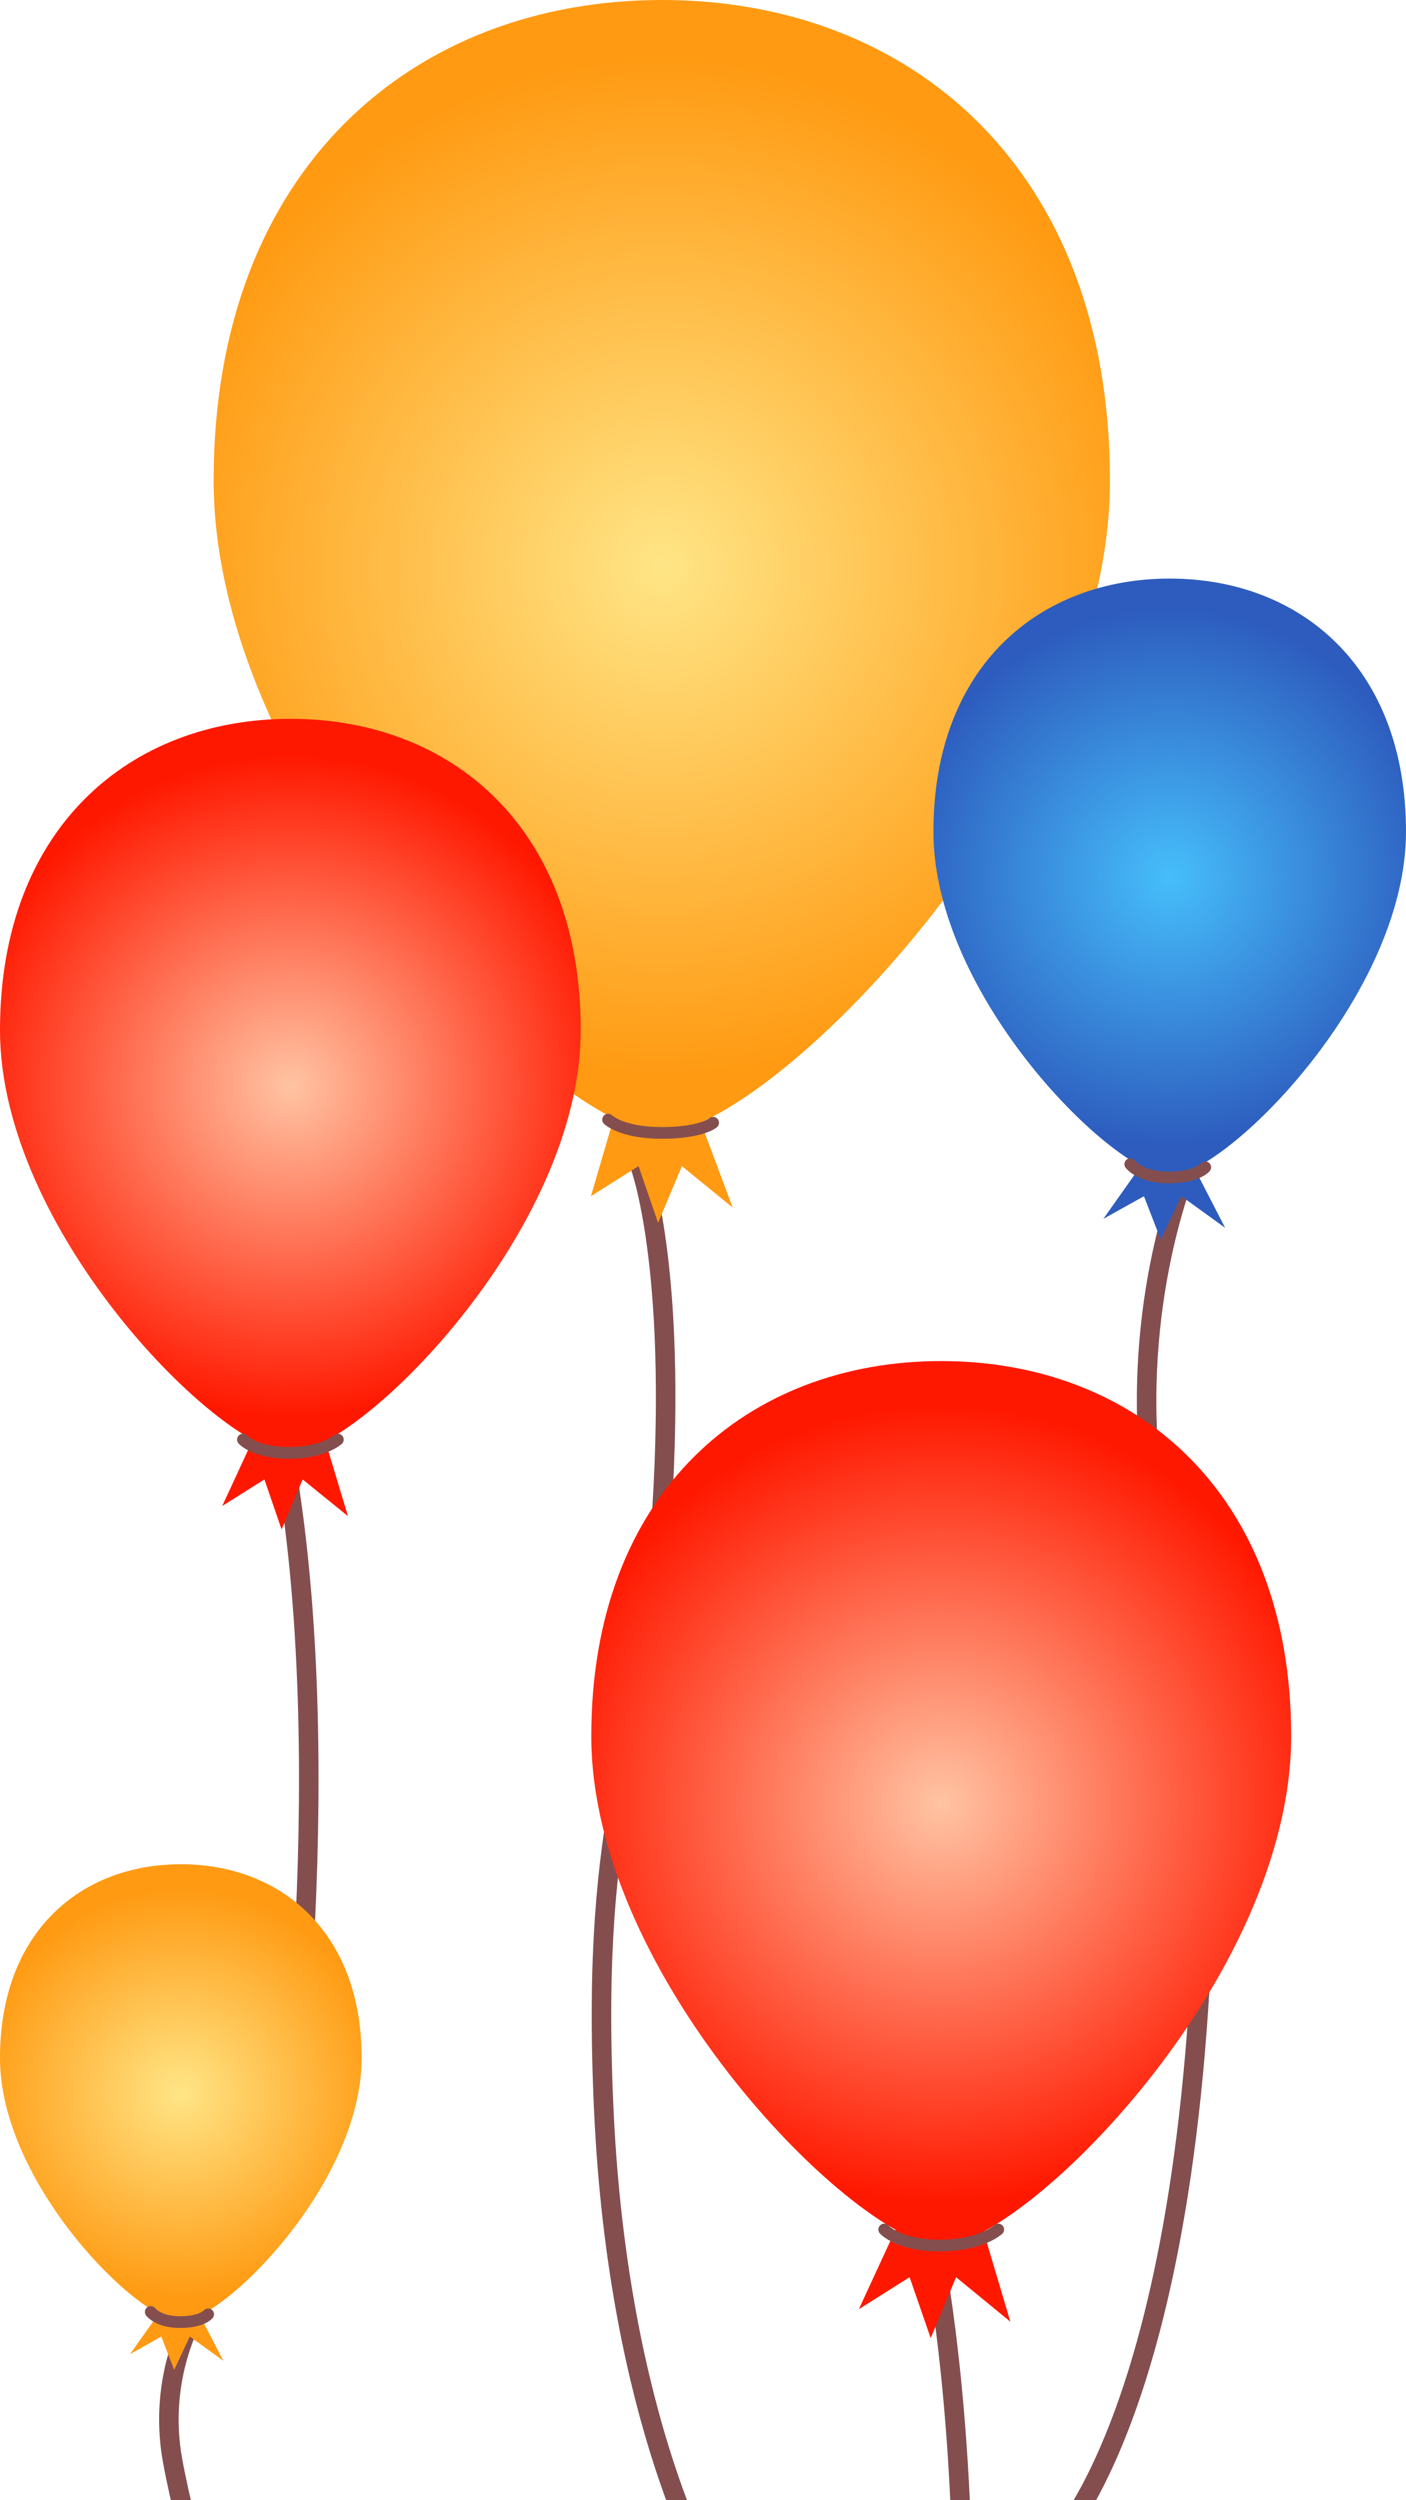 <?xml version="1.0" encoding="utf-8"?>
<!-- Generator: Adobe Illustrator 26.5.0, SVG Export Plug-In . SVG Version: 6.00 Build 0)  -->
<svg version="1.1" id="レイヤー_1" xmlns="http://www.w3.org/2000/svg" xmlns:xlink="http://www.w3.org/1999/xlink" x="0px"
	 y="0px" viewBox="0 0 360 640" style="enable-background:new 0 0 360 640;" xml:space="preserve">
<style type="text/css">
	.st0{clip-path:url(#SVGID_00000059310961721778305020000014321671939292058520_);}
	.st1{fill:none;stroke:#844E4E;stroke-width:5;stroke-linecap:round;stroke-linejoin:round;stroke-miterlimit:10;}
	.st2{fill:url(#SVGID_00000149368122627090071050000006780894883210895254_);}
	.st3{fill:url(#SVGID_00000089549927211034479070000017702444384249992353_);}
	.st4{fill:#2D5CBE;}
	.st5{fill:#FF9A12;}
	.st6{fill:url(#SVGID_00000031885824834398479180000013301626326852432790_);}
	.st7{fill:#FF1800;}
	.st8{fill:none;stroke:#844E4E;stroke-width:3;stroke-linecap:round;stroke-linejoin:round;stroke-miterlimit:10;}
	.st9{fill:url(#SVGID_00000114754295203950942890000006928065157003370662_);}
	.st10{fill:url(#SVGID_00000104672985140325826310000013887725816985570728_);}
</style>
<g>
	<defs>
		<rect id="SVGID_1_" width="360" height="640"/>
	</defs>
	<clipPath id="SVGID_00000154417845554803381320000015031075366308944027_">
		<use xlink:href="#SVGID_1_"  style="overflow:visible;"/>
	</clipPath>
	<g style="clip-path:url(#SVGID_00000154417845554803381320000015031075366308944027_);">
		<path class="st1" d="M163.9,298.5c0,0,9.5,25.1,5.6,88c-4,62.9-18.6,73.3-14.9,153.7c3.7,80.4,28,120.6,28,120.6"/>
		<path class="st1" d="M304.2,298.5c0,0-14.9,34.5-9.4,80.7c3.4,28.9,14.1,67.3,13.6,97c-2.3,145.6-40.8,177.7-40.8,177.7"/>
		
			<radialGradient id="SVGID_00000092435086175157128710000006617867156511384751_" cx="169.46" cy="145.237" r="130.94" gradientTransform="matrix(1 0 0 0.998 0 7.628729e-02)" gradientUnits="userSpaceOnUse">
			<stop  offset="0" style="stop-color:#FFE586"/>
			<stop  offset="1" style="stop-color:#FF9A12"/>
		</radialGradient>
		<path style="fill:url(#SVGID_00000092435086175157128710000006617867156511384751_);" d="M284.2,123c0,80.1-88.2,167-114.8,167
			S54.7,203,54.7,123S106.1,0,169.5,0S284.2,42.9,284.2,123z"/>
		
			<radialGradient id="SVGID_00000097465898645297070370000014454738651846572426_" cx="299.474" cy="224.951" r="69.048" gradientTransform="matrix(1 0 0 0.998 0 7.628729e-02)" gradientUnits="userSpaceOnUse">
			<stop  offset="0" style="stop-color:#46BEFB"/>
			<stop  offset="1" style="stop-color:#2D5CBE"/>
		</radialGradient>
		<path style="fill:url(#SVGID_00000097465898645297070370000014454738651846572426_);" d="M360,212.9c0,42.2-46.5,88.1-60.5,88.1
			s-60.5-45.8-60.5-88.1s27.1-64.8,60.5-64.8S360,170.7,360,212.9z"/>
		<polygon class="st4" points="313.7,314.3 302.5,306.2 297.2,317.3 292.9,306.2 282.5,312 292.9,297.3 305.5,298.4 		"/>
		<polygon class="st5" points="187.6,309.1 174.6,298.5 168.5,313 163.5,298.5 151.3,306.2 157.8,284 178.7,285.3 		"/>
		<g>
			<path class="st1" d="M81.9,333c0,0-11.8,20.5-7.6,49.3c12.2,82.9-2.9,183.5-2.9,183.5"/>
			
				<radialGradient id="SVGID_00000152982165111932234030000011130029328187582618_" cx="74.357" cy="278.473" r="84.826" gradientTransform="matrix(1 0 0 0.998 0 7.628729e-02)" gradientUnits="userSpaceOnUse">
				<stop  offset="0" style="stop-color:#FFC4A3"/>
				<stop  offset="1" style="stop-color:#FF1800"/>
			</radialGradient>
			<path style="fill:url(#SVGID_00000152982165111932234030000011130029328187582618_);" d="M148.7,263.7
				c0,51.9-57.1,108.2-74.4,108.2S0,315.5,0,263.7S33.3,184,74.4,184S148.7,211.8,148.7,263.7z"/>
			<polygon class="st7" points="89.1,388.1 77.5,378.7 72.1,391.5 67.7,378.7 56.9,385.5 65.5,366.9 82.8,367.2 			"/>
			<path class="st8" d="M62.2,368.5c0,0,3,3.4,11.8,3.4s12.5-3.4,12.5-3.4"/>
		</g>
		<g>
			<path class="st1" d="M250,528c0,0-14.3,24.7-9.1,59.4c14.7,99.9-3.5,221.1-3.5,221.1"/>
			
				<radialGradient id="SVGID_00000136407497369732254120000000715385376160615054_" cx="240.974" cy="462.536" r="102.202" gradientTransform="matrix(1 0 0 0.998 0 7.628729e-02)" gradientUnits="userSpaceOnUse">
				<stop  offset="0" style="stop-color:#FFC4A3"/>
				<stop  offset="1" style="stop-color:#FF1800"/>
			</radialGradient>
			<path style="fill:url(#SVGID_00000136407497369732254120000000715385376160615054_);" d="M330.6,444.4
				c0,62.5-68.8,130.4-89.6,130.4s-89.6-67.9-89.6-130.4s40.1-96,89.6-96S330.6,381.9,330.6,444.4z"/>
			<polygon class="st7" points="258.7,594.3 244.8,582.9 238.3,598.5 232.9,582.9 219.9,591.1 230.2,568.8 251.2,569.1 			"/>
			<path class="st8" d="M226.4,570.7c0,0,3.6,4.1,14.2,4.1c10.6,0,15-4.1,15-4.1"/>
		</g>
		<path class="st8" d="M155.7,286.6c0,0,3.5,3.4,13.7,3.4s13.2-2.6,13.2-2.6"/>
		<path class="st8" d="M289.4,298c0,0,2.5,3.4,9.8,3.4c7.3,0,9.4-2.6,9.4-2.6"/>
		<g>
			<path class="st1" d="M50,592.2c0,0-9.8,15.8-5.8,37.7s13,46.4,13,69.1c0,22.7-9.2,65.7-9.2,65.7"/>
			
				<radialGradient id="SVGID_00000084491418192084267030000015111408480065586835_" cx="46.302" cy="536.738" r="52.821" gradientTransform="matrix(1 0 0 0.998 0 7.628729e-02)" gradientUnits="userSpaceOnUse">
				<stop  offset="0" style="stop-color:#FFE586"/>
				<stop  offset="1" style="stop-color:#FF9A12"/>
			</radialGradient>
			<path style="fill:url(#SVGID_00000084491418192084267030000015111408480065586835_);" d="M92.6,526.8c0,32.3-35.6,67.4-46.3,67.4
				S0,559.1,0,526.8s20.7-49.6,46.3-49.6S92.6,494.5,92.6,526.8z"/>
			<polygon class="st5" points="57.2,604.3 48.6,598.1 44.6,606.6 41.3,598.1 33.3,602.6 41.3,591.3 50.9,592.2 			"/>
			<path class="st8" d="M38.6,591.8c0,0,1.9,2.6,7.5,2.6s7.2-2,7.2-2"/>
		</g>
	</g>
</g>
</svg>
